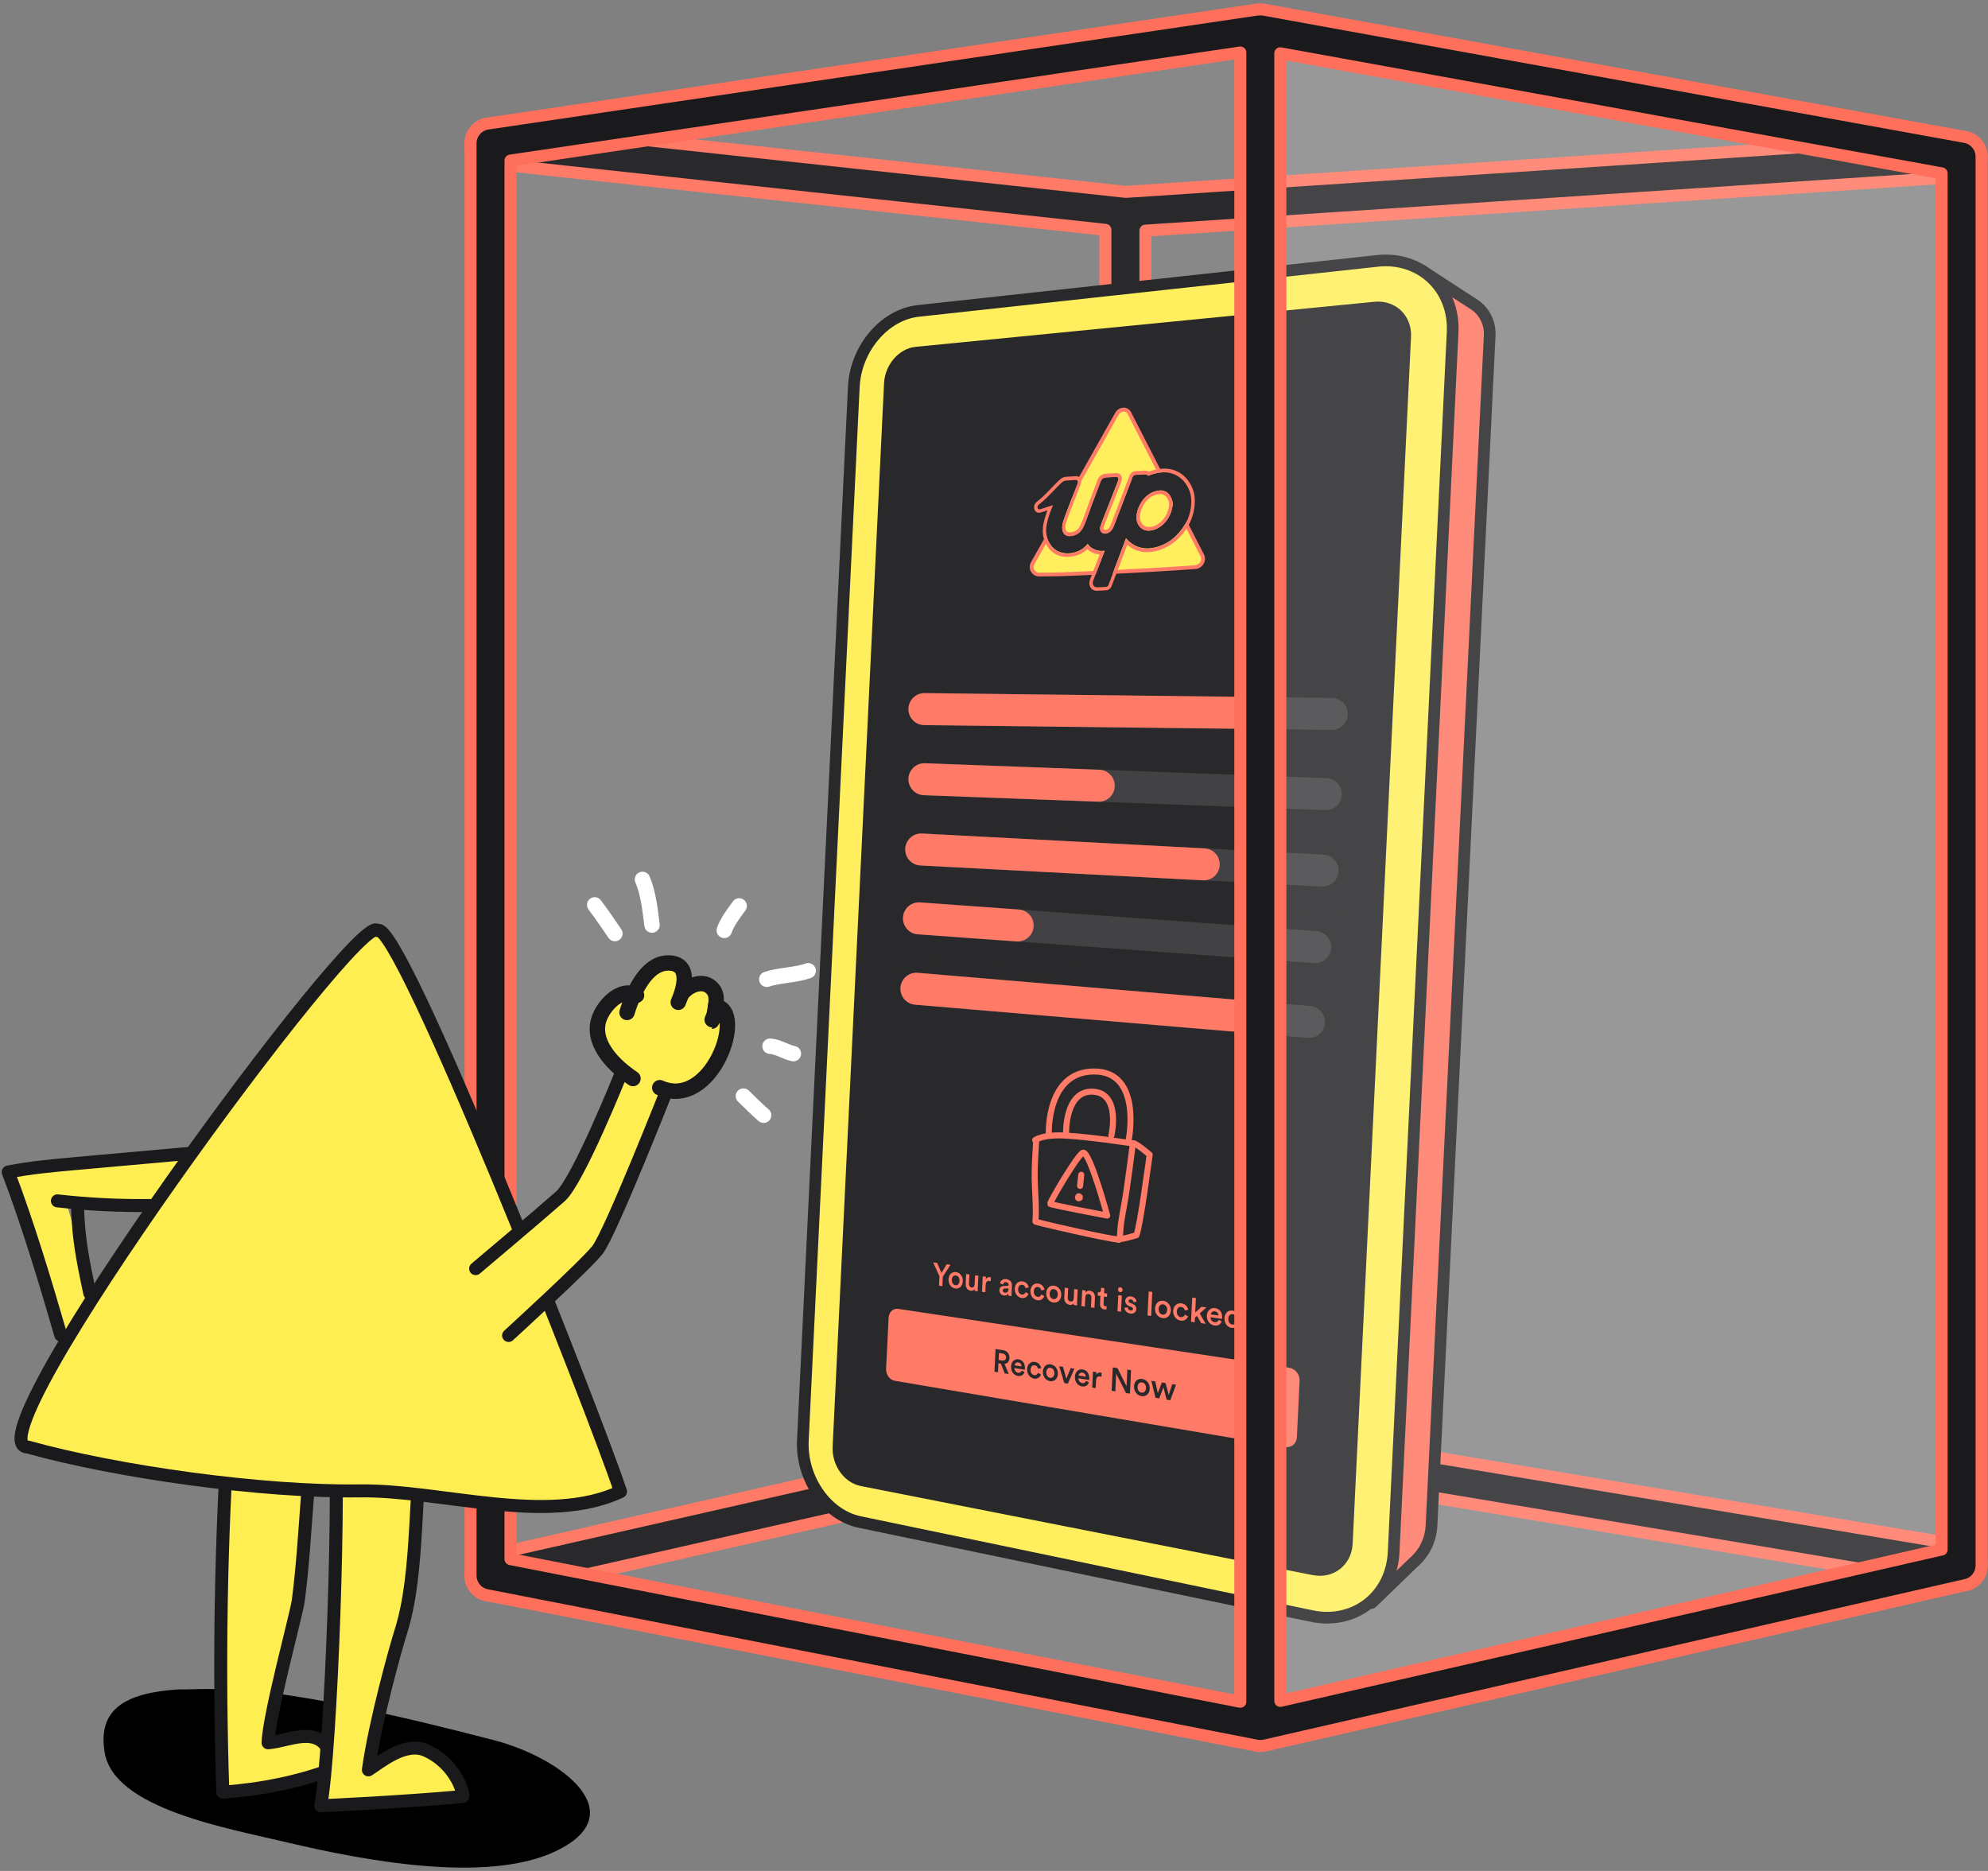 <svg width="391" height="368" viewBox="0 0 391 368" fill="none" xmlns="http://www.w3.org/2000/svg">
<rect x="0" y="0" width="391" height="368" fill="#808080" stroke="none"/>
<g clip-path="url(#clip0_5508_144163)">
<path d="M95.612 306.064L217.412 278.442V45.211L96.056 32.111C93.891 31.877 92.337 29.934 92.57 27.781C92.803 25.616 94.735 24.073 96.9 24.295L221.431 37.739L385.553 26.893C387.695 26.748 389.594 28.391 389.738 30.556C389.882 32.721 388.239 34.597 386.074 34.742L225.284 45.366V277.11L386.463 304.044C388.606 304.399 390.049 306.431 389.694 308.573C389.372 310.494 387.706 311.859 385.819 311.859C385.608 311.859 385.386 311.837 385.164 311.804L223.596 284.815C223.185 285.104 222.73 285.314 222.22 285.437L97.355 313.758C97.066 313.824 96.767 313.858 96.478 313.858C94.679 313.858 93.058 312.614 92.648 310.794C92.17 308.673 93.492 306.564 95.612 306.086V306.064Z" fill="#1A1A1C" stroke="#FF705C" stroke-width="2.365" stroke-linecap="round" stroke-linejoin="round"/>
<path d="M279.725 53.246L289.473 59.596C291.76 60.873 293.114 63.338 292.992 65.947L281.546 300.089C281.413 302.875 280.136 305.495 278.015 307.316L269.778 315.287L257.266 129.65L279.736 53.246H279.725Z" fill="#FF705C" stroke="#1A1A1C" stroke-width="2.298" stroke-linecap="round" stroke-linejoin="round"/>
<path d="M169.097 299.369C162.513 298.003 157.539 290.798 157.906 283.293L167.931 76.062C168.297 68.558 173.937 61.874 180.62 61.153L270.88 51.316C279.406 50.383 286.123 56.689 285.701 65.371L274.1 305.308C273.678 313.99 266.384 319.608 257.991 317.865L169.097 299.369Z" fill="#FFEE52" stroke="#1A1A1C" stroke-width="2.298" stroke-linecap="round" stroke-linejoin="round"/>
<path d="M258.421 308.775L169.482 291.245C166.751 290.701 164.675 287.737 164.82 284.606L174.934 75.421C175.089 72.291 177.443 69.537 180.207 69.271L270.422 60.411C273.919 60.067 276.639 62.665 276.462 66.207L264.982 303.579C264.816 307.132 261.851 309.452 258.41 308.764L258.421 308.775Z" fill="#1A1A1C" stroke="#1A1A1C" stroke-width="2.12" stroke-linecap="round" stroke-linejoin="round"/>
<path d="M204.297 112.999C203.898 112.999 203.542 112.821 203.298 112.51C203.209 112.433 203.121 112.31 203.054 112.177C202.832 111.733 202.865 111.189 203.121 110.734L219.685 81.369C219.951 80.903 220.406 80.603 220.895 80.559H220.906C221.483 80.559 221.905 80.814 222.116 81.247L236.449 109.224C236.682 109.679 236.66 110.234 236.382 110.712C236.238 110.956 236.038 111.156 235.805 111.3C235.605 111.444 235.35 111.533 235.105 111.544C229.066 111.966 222.438 112.344 215.399 112.666L211.991 112.821C209.948 112.91 207.739 112.999 205.452 112.999C205.063 112.999 204.686 112.999 204.297 112.999Z" fill="#FFEE52"/>
<path d="M220.996 80.948C221.329 80.948 221.617 81.125 221.784 81.436L236.117 109.413C236.294 109.757 236.272 110.168 236.061 110.535C235.95 110.723 235.795 110.879 235.617 110.979C235.451 111.09 235.273 111.167 235.084 111.179C229.034 111.6 222.406 111.978 215.389 112.3L213.89 112.366C213.247 112.4 212.614 112.422 211.981 112.455C209.783 112.555 207.64 112.633 205.453 112.633C205.075 112.633 204.687 112.633 204.309 112.633C204.032 112.633 203.777 112.5 203.599 112.289C203.521 112.211 203.455 112.133 203.399 112.033C203.233 111.7 203.255 111.301 203.455 110.956L220.008 81.592C220.208 81.236 220.552 81.003 220.918 80.981C220.94 80.981 220.974 80.981 220.996 80.981M220.996 80.193C220.996 80.193 220.907 80.193 220.863 80.193C220.241 80.237 219.675 80.615 219.342 81.192L202.788 110.557C202.466 111.123 202.444 111.789 202.711 112.344C202.788 112.5 202.888 112.644 203.033 112.788C203.355 113.155 203.81 113.377 204.298 113.377C204.687 113.377 205.075 113.377 205.453 113.377C207.751 113.377 209.96 113.288 212.014 113.199L213.924 113.11L215.423 113.044C222.461 112.722 229.1 112.344 235.14 111.922C235.44 111.9 235.75 111.789 236.028 111.611C236.317 111.434 236.55 111.19 236.727 110.901C237.06 110.313 237.094 109.624 236.794 109.058L222.461 81.081C222.173 80.515 221.629 80.182 220.996 80.182V80.193Z" fill="#FF705C"/>
<path d="M234.308 98.743C234.33 97.944 234.219 97.244 233.964 96.589C232.876 93.703 230.389 92.392 227.325 93.07C226.814 93.181 226.304 93.347 225.804 93.558C225.649 93.336 225.416 93.247 225.049 93.269L223.251 93.381C223.051 93.392 222.862 93.547 222.773 93.769C222.485 94.546 219.887 101.374 219.054 103.495C218.91 103.861 218.344 105.06 217.122 104.904C216.856 104.871 216.623 104.705 216.478 104.449C216.345 104.216 216.323 103.927 216.401 103.661L216.434 103.539C216.523 103.261 216.612 102.951 216.723 102.673L219.953 94.435C220.02 94.269 220.009 94.091 219.92 93.958C219.831 93.825 219.698 93.758 219.531 93.758C218.632 93.802 217.689 93.869 217.433 93.891C216.978 93.925 216.634 94.191 216.467 94.657C215.979 95.99 215.49 97.288 215.002 98.521C214.735 99.209 214.48 99.92 214.258 100.552C213.958 101.385 213.659 102.251 213.314 103.084C213.092 103.617 212.804 104.216 212.326 104.66C211.727 105.204 210.828 105.526 210.006 105.382C208.962 105.204 208.874 104.072 208.929 103.439C208.996 102.784 209.229 102.151 209.473 101.496C210.017 100.042 211.127 97.155 211.971 95.013C212.038 94.846 212.027 94.68 211.938 94.546C211.86 94.413 211.771 94.335 211.56 94.346C211.327 94.358 209.862 94.446 209.662 94.469C209.406 94.491 209.207 94.557 209.018 94.702C208.596 95.024 208.03 95.623 207.364 96.311C206.464 97.255 205.343 98.432 204.277 99.22C204.144 99.32 204.055 99.487 204.044 99.653C204.033 99.82 204.1 99.975 204.222 100.075C204.333 100.153 204.444 100.153 204.633 100.097C204.644 100.097 204.666 100.097 204.677 100.086C204.977 100.008 205.632 99.786 207.097 99.298C206.631 100.464 206.154 101.696 205.876 103.017C205.543 104.627 205.832 106.092 206.709 107.269C208.119 109.168 210.617 109.123 212.337 108.279C212.992 107.958 213.503 107.469 213.925 106.981C214.669 108.091 216.068 108.502 217.267 108.324C217.156 108.613 217.034 108.935 216.9 109.268L216.756 109.634C216.156 111.199 215.413 113.142 215.002 114.141C214.869 114.486 214.88 114.83 215.035 115.085C215.191 115.34 215.468 115.485 215.812 115.474L217.544 115.385C217.744 115.385 217.933 115.229 218.011 115.018C218.332 114.164 218.81 112.887 219.298 111.599L219.787 110.311C220.32 108.912 220.786 107.669 220.986 107.136L221.463 105.859C221.641 106.081 221.83 106.292 222.041 106.47C223.439 107.713 225.116 108.135 227.048 107.702C228.691 107.336 230.134 106.548 231.333 105.36C233.243 103.461 234.242 101.219 234.297 98.71L234.308 98.743ZM230.6 99.609C230.3 101.33 229.49 102.673 228.18 103.594C227.492 104.072 226.781 104.338 226.037 104.372H226.026C224.872 104.427 223.928 103.705 223.628 102.54C223.584 102.34 223.539 102.129 223.528 101.896C223.528 101.818 223.528 101.74 223.528 101.629V101.552C223.65 100.342 224.094 99.231 224.849 98.277C225.66 97.255 226.692 96.645 227.914 96.489C227.98 96.489 228.036 96.478 228.102 96.467C229.124 96.4 229.967 96.944 230.389 97.955C230.634 98.521 230.711 99.076 230.611 99.609H230.6Z" fill="#1A1A1C"/>
<path d="M228.446 92.915C230.988 92.749 233.009 94.07 233.964 96.601C234.208 97.256 234.319 97.955 234.308 98.755C234.252 101.275 233.253 103.506 231.344 105.405C230.145 106.593 228.701 107.381 227.058 107.747C226.67 107.836 226.292 107.881 225.926 107.903C224.472 107.969 223.173 107.503 222.051 106.515C221.851 106.337 221.652 106.126 221.474 105.904L220.997 107.181C220.797 107.714 220.331 108.957 219.798 110.356L219.309 111.644C218.821 112.932 218.343 114.198 218.021 115.064C217.944 115.275 217.755 115.419 217.555 115.43L215.823 115.519C215.479 115.53 215.201 115.397 215.046 115.13C214.891 114.864 214.879 114.52 215.013 114.187C215.423 113.187 216.167 111.245 216.767 109.679L216.911 109.313C217.044 108.969 217.166 108.647 217.277 108.369C217.155 108.391 217.033 108.402 216.9 108.402C215.801 108.458 214.602 108.014 213.936 107.026C213.514 107.514 213.003 108.003 212.348 108.325C211.715 108.636 210.972 108.835 210.217 108.88C208.929 108.946 207.608 108.513 206.719 107.325C205.842 106.149 205.554 104.683 205.887 103.073C206.153 101.752 206.631 100.509 207.108 99.354C205.643 99.843 204.988 100.054 204.688 100.142C204.677 100.142 204.654 100.142 204.643 100.154C204.566 100.176 204.499 100.187 204.444 100.187C204.366 100.187 204.299 100.176 204.233 100.131C204.11 100.043 204.044 99.887 204.055 99.71C204.066 99.543 204.155 99.376 204.288 99.276C205.354 98.477 206.475 97.311 207.374 96.368C208.029 95.68 208.596 95.08 209.029 94.758C209.217 94.614 209.417 94.547 209.673 94.525C209.739 94.525 209.906 94.503 210.128 94.492C210.605 94.458 211.305 94.425 211.527 94.403H211.571C211.782 94.392 211.871 94.469 211.948 94.603C212.026 94.736 212.037 94.913 211.982 95.069C211.138 97.2 210.028 100.098 209.484 101.552C209.24 102.207 209.006 102.84 208.94 103.495C208.873 104.128 208.962 105.249 210.017 105.438C210.194 105.471 210.372 105.483 210.55 105.471C211.205 105.438 211.871 105.15 212.337 104.717C212.814 104.272 213.103 103.673 213.325 103.14C213.669 102.318 213.969 101.453 214.269 100.609C214.491 99.976 214.746 99.254 215.013 98.577C215.501 97.345 215.99 96.046 216.478 94.714C216.656 94.247 216.989 93.981 217.444 93.948C217.588 93.948 217.955 93.914 218.399 93.881C218.743 93.859 219.143 93.837 219.542 93.814C219.698 93.814 219.842 93.881 219.931 94.014C220.02 94.147 220.031 94.325 219.964 94.492L216.733 102.729C216.622 103.007 216.523 103.329 216.445 103.595L216.412 103.706C216.334 103.973 216.356 104.261 216.489 104.494C216.634 104.75 216.867 104.916 217.133 104.95C217.244 104.961 217.344 104.972 217.433 104.961C218.443 104.905 218.932 103.884 219.054 103.54C219.886 101.419 222.473 94.591 222.773 93.814C222.862 93.592 223.051 93.448 223.25 93.426L225.049 93.315C225.415 93.293 225.648 93.381 225.804 93.603C226.303 93.392 226.814 93.226 227.325 93.115C227.713 93.026 228.08 92.982 228.446 92.948M226.026 104.383H226.037C226.77 104.339 227.491 104.084 228.18 103.595C229.49 102.674 230.3 101.33 230.6 99.61C230.689 99.077 230.611 98.522 230.378 97.955C229.956 96.945 229.112 96.401 228.091 96.468C228.024 96.468 227.969 96.468 227.902 96.49C226.692 96.645 225.659 97.245 224.838 98.277C224.072 99.232 223.628 100.342 223.506 101.552V101.63C223.506 101.741 223.506 101.819 223.517 101.897C223.539 102.141 223.572 102.352 223.617 102.541C223.916 103.717 224.86 104.439 226.015 104.383M228.479 92.193C228.08 92.216 227.669 92.282 227.258 92.371C226.836 92.46 226.414 92.593 225.993 92.749C225.748 92.604 225.449 92.538 225.082 92.56L223.273 92.671C222.784 92.704 222.34 93.059 222.151 93.57C222.118 93.648 219.32 101.042 218.443 103.284C218.343 103.551 218.032 104.184 217.455 104.206C217.4 104.206 217.333 104.206 217.266 104.206C217.178 104.206 217.1 104.139 217.055 104.05C217.011 103.984 217 103.895 217.022 103.828L217.055 103.706C217.133 103.44 217.233 103.151 217.333 102.896L220.564 94.658C220.719 94.269 220.686 93.848 220.486 93.526C220.286 93.215 219.953 93.037 219.576 93.048C219.176 93.07 218.776 93.093 218.421 93.115C217.966 93.148 217.599 93.17 217.455 93.181C216.711 93.237 216.123 93.703 215.845 94.458C215.357 95.779 214.868 97.078 214.391 98.311C214.124 98.999 213.869 99.71 213.647 100.331V100.365C213.347 101.186 213.036 102.041 212.703 102.851C212.515 103.295 212.282 103.806 211.915 104.139C211.56 104.472 211.049 104.683 210.55 104.705C210.405 104.705 210.272 104.705 210.139 104.683C209.528 104.572 209.506 103.862 209.55 103.451C209.606 102.907 209.806 102.341 210.039 101.719C210.583 100.287 211.693 97.4 212.537 95.246C212.692 94.858 212.659 94.447 212.47 94.125C212.259 93.781 211.971 93.637 211.571 93.659H211.527L211.071 93.692C210.772 93.714 210.416 93.737 210.128 93.748C209.895 93.759 209.706 93.77 209.65 93.781C209.262 93.825 208.951 93.936 208.673 94.159C208.196 94.525 207.608 95.135 206.93 95.846C206.053 96.767 204.954 97.922 203.944 98.677C203.622 98.91 203.422 99.299 203.389 99.698C203.367 100.109 203.522 100.476 203.811 100.686C203.977 100.809 204.166 100.864 204.388 100.853C204.499 100.853 204.599 100.82 204.688 100.798C204.721 100.798 204.754 100.786 204.777 100.775C204.988 100.72 205.354 100.598 205.998 100.387C205.698 101.197 205.432 102.052 205.243 102.951C204.865 104.761 205.198 106.426 206.187 107.758C207.108 108.991 208.518 109.624 210.172 109.546C210.983 109.513 211.815 109.291 212.559 108.924C213.081 108.669 213.514 108.325 213.858 108.003C214.491 108.613 215.357 108.991 216.289 109.069L216.145 109.435C215.579 110.9 214.813 112.91 214.402 113.931C214.18 114.497 214.202 115.075 214.48 115.53C214.746 115.974 215.224 116.218 215.79 116.196L217.533 116.107C218.021 116.085 218.454 115.752 218.643 115.252C218.887 114.608 219.22 113.731 219.576 112.788L219.942 111.833L220.43 110.545C220.963 109.146 221.43 107.903 221.629 107.37L221.707 107.148C222.917 108.191 224.327 108.68 225.893 108.602C226.292 108.58 226.714 108.525 227.136 108.436C228.923 108.036 230.489 107.181 231.788 105.893C233.853 103.839 234.93 101.408 234.996 98.677C235.018 97.789 234.896 97.001 234.608 96.257C233.564 93.481 231.322 92.005 228.49 92.182L228.479 92.193ZM224.183 101.497C224.294 100.464 224.683 99.521 225.338 98.699C226.026 97.833 226.892 97.334 227.913 97.2C227.958 97.2 228.013 97.2 228.058 97.189C228.824 97.145 229.434 97.545 229.756 98.311C229.945 98.755 230 99.177 229.934 99.554C229.678 101.053 228.968 102.219 227.847 103.007C227.28 103.406 226.681 103.629 226.07 103.662H226.059C225.193 103.706 224.494 103.162 224.272 102.285C224.227 102.13 224.205 101.952 224.183 101.752C224.183 101.697 224.183 101.641 224.183 101.564V101.541V101.53V101.497Z" fill="#FF705C"/>
<path d="M203.59 224.229C205.311 223.263 207.809 223.252 209.785 223.374C212.56 223.541 215.38 223.896 218.178 224.251C219.743 224.451 221.264 224.717 222.819 224.873" stroke="#FF705C" stroke-width="1.188" stroke-linecap="round" stroke-linejoin="round"/>
<path d="M222.817 224.887C222.384 228.262 221.973 231.404 221.473 234.779C221.14 237.055 220.596 239.342 220.374 241.629C220.308 242.317 220.374 243.272 220.008 243.849" stroke="#FF705C" stroke-width="1.188" stroke-linecap="round" stroke-linejoin="round"/>
<path d="M220.009 243.838C217.488 243.538 206.631 241.118 203.777 240.318" stroke="#FF705C" stroke-width="1.188" stroke-linecap="round" stroke-linejoin="round"/>
<path d="M203.655 240.241C203.899 237.11 203.455 233.812 203.499 230.648C203.521 228.539 203.688 226.441 203.799 224.354" stroke="#FF705C" stroke-width="1.188" stroke-linecap="round" stroke-linejoin="round"/>
<path d="M223.138 224.93C224.237 225.496 225.136 226.34 226.113 227.106C226.113 227.106 224.237 241.416 223.504 242.959C223.504 242.959 221.65 243.514 220.34 243.748" stroke="#FF705C" stroke-width="1.188" stroke-linecap="round" stroke-linejoin="round"/>
<path d="M206.277 222.998C206.277 222.998 205.811 210.785 215.148 210.752C224.718 210.719 221.987 224.23 221.987 224.23" stroke="#FF705C" stroke-width="1.188" stroke-linecap="round" stroke-linejoin="round"/>
<path d="M218.587 223.351C218.587 223.351 220.508 215.058 215.002 214.724C209.495 214.391 209.673 222.807 209.673 222.807" stroke="#FF705C" stroke-width="1.188" stroke-linecap="round" stroke-linejoin="round"/>
<path d="M212.659 231.068C212.659 231.068 212.503 232.467 212.426 233.255" stroke="#FF705C" stroke-width="1.188" stroke-linecap="round" stroke-linejoin="round"/>
<path d="M212.116 235.345C212.204 235.367 212.293 235.4 212.382 235.423C212.382 235.478 212.382 235.578 212.371 235.622C211.86 235.733 212.027 235.123 212.271 235.334C212.56 235.578 212.016 235.911 212.016 235.511" stroke="#FF705C" stroke-width="1.188" stroke-linecap="round" stroke-linejoin="round"/>
<path d="M217.765 239.084C217.765 239.084 214.468 226.927 213.08 226.716C212.214 226.583 206.419 236.564 206.541 236.786C206.663 237.008 217.765 239.095 217.765 239.095V239.084Z" stroke="#FF705C" stroke-width="1.188" stroke-linecap="round" stroke-linejoin="round"/>
<path d="M183.55 248.301L184.327 248.412L185.17 250.377L186.203 248.667L186.947 248.767L185.437 251.11L185.348 252.975L184.682 252.875L184.771 251.021L183.527 248.301H183.55Z" fill="#FF705C"/>
<path d="M189.366 252.018C189.322 252.951 188.689 253.55 187.878 253.428C187.068 253.306 186.513 252.551 186.557 251.619C186.602 250.686 187.223 250.098 188.034 250.209C188.844 250.32 189.41 251.086 189.366 252.007V252.018ZM188.711 251.93C188.744 251.297 188.4 250.93 188 250.875C187.601 250.819 187.234 251.097 187.201 251.719C187.168 252.34 187.512 252.729 187.912 252.795C188.311 252.862 188.689 252.573 188.711 251.941V251.93Z" fill="#FF705C"/>
<path d="M190.898 253.861C190.243 253.772 189.899 253.173 189.932 252.507L190.021 250.586L190.665 250.675L190.576 252.462C190.554 252.84 190.698 253.173 191.087 253.239C191.475 253.306 191.675 253.039 191.686 252.64L191.775 250.841L192.43 250.93L192.308 253.417C192.297 253.672 192.308 253.861 192.308 253.983L191.686 253.894C191.686 253.828 191.675 253.683 191.686 253.55C191.542 253.806 191.209 253.905 190.887 253.861H190.898Z" fill="#FF705C"/>
<path d="M194.861 251.985C194.784 251.962 194.717 251.94 194.651 251.94C194.14 251.874 193.896 252.162 193.862 252.729L193.796 254.183L193.141 254.094L193.285 251.041L193.918 251.13L193.896 251.618C194.04 251.307 194.351 251.152 194.717 251.196C194.795 251.196 194.861 251.23 194.895 251.241L194.861 251.985Z" fill="#FF705C"/>
<path d="M197.451 252.941L198.173 252.919C198.339 252.919 198.384 252.83 198.384 252.73C198.395 252.475 198.25 252.241 197.884 252.186C197.518 252.13 197.329 252.352 197.285 252.663L196.685 252.43C196.763 251.908 197.218 251.498 197.906 251.586C198.761 251.708 199.061 252.286 199.028 252.896L198.95 254.428C198.939 254.706 198.95 254.895 198.95 254.928L198.328 254.839C198.328 254.839 198.306 254.695 198.328 254.44C198.184 254.651 197.895 254.873 197.451 254.806C196.874 254.728 196.53 254.229 196.552 253.751C196.574 253.207 196.951 252.952 197.429 252.941H197.451ZM198.339 253.551V253.418L197.618 253.44C197.407 253.44 197.24 253.551 197.229 253.807C197.229 254.018 197.351 254.229 197.618 254.262C197.984 254.317 198.317 254.162 198.35 253.563L198.339 253.551Z" fill="#FF705C"/>
<path d="M200.247 253.552C200.213 254.173 200.557 254.573 200.979 254.628C201.401 254.684 201.634 254.384 201.712 254.162L202.289 254.484C202.134 254.95 201.69 255.417 200.946 255.306C200.124 255.184 199.536 254.395 199.58 253.463C199.625 252.53 200.28 251.92 201.09 252.031C201.845 252.13 202.234 252.708 202.323 253.218L201.712 253.374C201.657 253.096 201.49 252.763 201.057 252.708C200.624 252.652 200.269 252.941 200.247 253.552Z" fill="#FF705C"/>
<path d="M203.333 253.984C203.299 254.605 203.655 255.005 204.076 255.072C204.498 255.138 204.731 254.827 204.809 254.605L205.386 254.927C205.231 255.394 204.776 255.86 204.043 255.749C203.21 255.627 202.622 254.839 202.666 253.895C202.711 252.951 203.377 252.341 204.187 252.463C204.942 252.574 205.342 253.151 205.431 253.662L204.809 253.817C204.754 253.54 204.587 253.207 204.154 253.14C203.721 253.073 203.366 253.373 203.333 253.995V253.984Z" fill="#FF705C"/>
<path d="M208.729 254.75C208.685 255.704 208.018 256.315 207.164 256.193C206.309 256.071 205.731 255.294 205.776 254.328C205.82 253.362 206.475 252.773 207.33 252.884C208.185 252.995 208.773 253.784 208.729 254.739V254.75ZM208.041 254.65C208.074 254.006 207.719 253.617 207.297 253.562C206.875 253.506 206.486 253.784 206.453 254.428C206.42 255.072 206.786 255.471 207.197 255.527C207.608 255.582 208.007 255.305 208.041 254.65Z" fill="#FF705C"/>
<path d="M210.34 256.637C209.652 256.537 209.285 255.938 209.318 255.239L209.418 253.273L210.096 253.373L210.007 255.205C209.985 255.594 210.14 255.938 210.551 255.993C210.962 256.049 211.161 255.794 211.184 255.383L211.272 253.54L211.961 253.64L211.839 256.193C211.828 256.449 211.839 256.648 211.839 256.771L211.184 256.682C211.184 256.604 211.173 256.46 211.184 256.338C211.028 256.604 210.684 256.704 210.351 256.66L210.34 256.637Z" fill="#FF705C"/>
<path d="M213.384 256.983L212.695 256.883L212.851 253.752L213.517 253.841L213.495 254.263C213.706 253.93 214.05 253.83 214.372 253.874C215.082 253.974 215.393 254.574 215.36 255.262L215.26 257.249L214.572 257.149L214.66 255.295C214.683 254.907 214.538 254.573 214.094 254.518C213.706 254.462 213.484 254.762 213.461 255.173L213.373 256.983H213.384Z" fill="#FF705C"/>
<path d="M217.146 254.349L217.756 254.438L217.723 255.104L217.124 255.015L217.057 256.481C217.046 256.758 217.157 256.891 217.412 256.925C217.512 256.936 217.623 256.925 217.656 256.925L217.623 257.546C217.623 257.546 217.446 257.591 217.19 257.546C216.646 257.469 216.335 257.069 216.358 256.481L216.435 254.904L215.902 254.826L215.936 254.16L216.08 254.182C216.391 254.227 216.535 254.027 216.546 253.75L216.568 253.283L217.201 253.372L217.157 254.338L217.146 254.349Z" fill="#FF705C"/>
<path d="M220.366 253.185C220.622 253.219 220.81 253.474 220.799 253.74C220.788 254.007 220.566 254.196 220.322 254.162C220.078 254.129 219.878 253.885 219.889 253.618C219.9 253.352 220.122 253.152 220.366 253.185ZM219.789 257.904L219.944 254.751L220.644 254.851L220.488 258.015L219.8 257.915L219.789 257.904Z" fill="#FF705C"/>
<path d="M221.796 257.136C221.796 257.424 221.996 257.702 222.374 257.757C222.662 257.802 222.829 257.646 222.829 257.457C222.829 257.291 222.729 257.147 222.496 257.058L222.063 256.891C221.552 256.691 221.297 256.292 221.308 255.859C221.33 255.304 221.83 254.904 222.44 254.993C223.262 255.104 223.506 255.714 223.539 256.036L222.94 256.136C222.929 255.948 222.807 255.637 222.418 255.581C222.174 255.548 221.985 255.692 221.974 255.881C221.974 256.048 222.074 256.192 222.251 256.258L222.696 256.425C223.251 256.636 223.528 257.036 223.495 257.513C223.462 257.99 223.084 258.479 222.329 258.368C221.474 258.246 221.175 257.602 221.152 257.235L221.774 257.136H221.796Z" fill="#FF705C"/>
<path d="M225.695 258.745L225.928 254.016L226.639 254.116L226.406 258.845L225.695 258.745Z" fill="#FF705C"/>
<path d="M230.28 257.778C230.236 258.766 229.536 259.388 228.637 259.254C227.738 259.121 227.116 258.322 227.171 257.334C227.227 256.346 227.915 255.735 228.803 255.857C229.692 255.979 230.335 256.79 230.28 257.767V257.778ZM229.558 257.678C229.592 257.012 229.214 256.623 228.77 256.557C228.326 256.49 227.915 256.779 227.882 257.445C227.849 258.111 228.237 258.522 228.67 258.577C229.103 258.633 229.525 258.344 229.558 257.678Z" fill="#FF705C"/>
<path d="M231.454 257.948C231.421 258.592 231.798 259.014 232.254 259.07C232.709 259.125 232.964 258.814 233.042 258.581L233.664 258.914C233.497 259.392 233.02 259.88 232.22 259.758C231.332 259.636 230.688 258.803 230.733 257.837C230.777 256.871 231.488 256.239 232.365 256.361C233.186 256.472 233.608 257.082 233.708 257.604L233.042 257.76C232.986 257.471 232.798 257.127 232.331 257.06C231.865 256.994 231.488 257.293 231.454 257.937V257.948Z" fill="#FF705C"/>
<path d="M235.953 258.336L237.14 260.379L236.252 260.257L235.42 258.813L235.02 259.18L234.976 260.079L234.254 259.979L234.487 255.205L235.209 255.305L235.075 258.169L236.308 257.026L237.274 257.159L235.953 258.347V258.336Z" fill="#FF705C"/>
<path d="M240.301 259.901C240.112 260.445 239.602 260.834 238.858 260.723C238.025 260.601 237.315 259.857 237.37 258.769C237.415 257.747 238.17 257.17 238.947 257.281C239.89 257.414 240.423 258.147 240.368 259.168C240.368 259.291 240.346 259.402 240.334 259.413L238.081 259.091C238.081 259.579 238.425 259.99 238.88 260.057C239.335 260.123 239.557 259.901 239.679 259.601L240.29 259.901H240.301ZM239.646 258.747C239.646 258.369 239.424 257.992 238.925 257.925C238.458 257.858 238.181 258.192 238.136 258.536L239.646 258.747Z" fill="#FF705C"/>
<path d="M243.903 260.744C243.891 261.032 243.903 261.288 243.903 261.343L243.192 261.243C243.192 261.166 243.17 260.955 243.181 260.822C243.025 261.077 242.681 261.255 242.248 261.188C241.36 261.066 240.794 260.244 240.838 259.267C240.883 258.29 241.527 257.657 242.393 257.78C242.937 257.857 243.192 258.157 243.281 258.379L243.381 256.414L244.102 256.514L243.903 260.755V260.744ZM242.359 260.522C242.848 260.588 243.203 260.222 243.236 259.6C243.27 258.979 242.959 258.546 242.47 258.479C241.982 258.412 241.616 258.757 241.582 259.378C241.549 260 241.86 260.455 242.37 260.533L242.359 260.522Z" fill="#FF705C"/>
<path d="M245.345 260.5C245.633 260.544 245.855 260.822 245.844 261.121C245.833 261.421 245.578 261.632 245.289 261.588C245 261.543 244.778 261.277 244.789 260.977C244.801 260.677 245.045 260.466 245.333 260.5H245.345Z" fill="#FF705C"/>
<path d="M181.708 161.058H182.386L181.098 165.399L180.421 165.377L179.644 162.069L178.556 165.321L177.889 165.299L177.023 160.947H177.701L178.311 164.145L179.355 161.003H180.032L180.798 164.245L181.708 161.058Z" fill="#1A1A1C"/>
<path d="M185.072 164.001C185.027 164.923 184.406 165.578 183.606 165.556C182.807 165.533 182.263 164.845 182.307 163.924C182.352 163.002 182.962 162.358 183.762 162.369C184.561 162.38 185.116 163.08 185.072 163.99V164.001ZM184.439 163.99C184.472 163.368 184.139 163.035 183.739 163.024C183.34 163.013 182.984 163.324 182.951 163.946C182.918 164.567 183.262 164.912 183.651 164.923C184.039 164.934 184.406 164.612 184.439 163.99Z" fill="#1A1A1C"/>
<path d="M188.266 164.093C188.221 165.026 187.6 165.681 186.789 165.659C185.979 165.637 185.435 164.948 185.479 164.016C185.524 163.083 186.145 162.439 186.945 162.461C187.744 162.484 188.31 163.172 188.266 164.093ZM187.622 164.071C187.655 163.45 187.311 163.117 186.922 163.105C186.534 163.094 186.156 163.405 186.123 164.027C186.09 164.649 186.434 164.993 186.822 165.004C187.211 165.015 187.588 164.693 187.622 164.06V164.071Z" fill="#1A1A1C"/>
<path d="M188.812 165.622L189.035 161.137H189.678L189.456 165.644L188.812 165.622Z" fill="#1A1A1C"/>
<path d="M192.655 162.694L193.199 164.814L193.843 162.727H194.509L193.488 165.758L192.833 165.736L192.266 163.537L191.5 165.702L190.834 165.68L190.102 162.627L190.79 162.649L191.245 164.759L191.989 162.682H192.655V162.694Z" fill="#1A1A1C"/>
<path d="M197.492 164.337C197.448 165.281 196.804 165.947 195.982 165.925C195.161 165.902 194.595 165.203 194.639 164.27C194.684 163.338 195.316 162.672 196.138 162.694C196.959 162.716 197.537 163.416 197.492 164.348V164.337ZM196.826 164.315C196.86 163.682 196.515 163.349 196.105 163.338C195.694 163.327 195.327 163.649 195.294 164.27C195.261 164.892 195.616 165.247 196.016 165.258C196.415 165.27 196.804 164.948 196.826 164.304V164.315Z" fill="#1A1A1C"/>
<path d="M199.791 163.591C199.713 163.58 199.647 163.569 199.58 163.569C199.069 163.557 198.814 163.879 198.792 164.446L198.725 165.9L198.07 165.878L198.215 162.825H198.859L198.836 163.335C198.981 163.002 199.303 162.814 199.669 162.825C199.747 162.825 199.813 162.836 199.847 162.847L199.813 163.591H199.791Z" fill="#1A1A1C"/>
<path d="M201.336 162.901H201.913L201.88 163.568H201.302L201.236 164.978C201.225 165.244 201.325 165.366 201.569 165.366C201.658 165.366 201.769 165.355 201.802 165.344L201.769 165.943C201.769 165.943 201.602 166.01 201.358 165.999C200.847 165.988 200.536 165.633 200.57 165.066L200.647 163.523H200.137L200.17 162.857H200.314C200.614 162.857 200.747 162.668 200.77 162.391L200.792 161.936H201.391L201.347 162.89L201.336 162.901Z" fill="#1A1A1C"/>
<path d="M203.033 166.021L202.367 165.998L202.589 161.436H203.255L203.167 163.245C203.366 162.979 203.688 162.868 203.988 162.879C204.676 162.901 204.987 163.445 204.954 164.122L204.865 166.076L204.199 166.054L204.288 164.233C204.31 163.856 204.166 163.545 203.744 163.534C203.377 163.534 203.155 163.822 203.133 164.211L203.044 166.021H203.033Z" fill="#1A1A1C"/>
<path d="M206.065 165.09C206.065 165.368 206.254 165.623 206.609 165.634C206.887 165.634 207.042 165.479 207.053 165.29C207.053 165.123 206.964 164.99 206.742 164.935L206.331 164.824C205.843 164.69 205.599 164.324 205.621 163.902C205.643 163.369 206.12 162.914 206.709 162.936C207.497 162.959 207.73 163.525 207.764 163.824L207.186 163.991C207.175 163.813 207.064 163.525 206.687 163.514C206.454 163.514 206.276 163.669 206.265 163.858C206.265 164.024 206.365 164.146 206.531 164.191L206.953 164.302C207.486 164.446 207.741 164.801 207.719 165.268C207.697 165.734 207.319 166.245 206.598 166.223C205.776 166.2 205.499 165.612 205.477 165.257L206.065 165.09Z" fill="#1A1A1C"/>
<path d="M245.976 168.019L246.009 167.319C245.121 167.186 244.733 166.509 244.699 165.943L245.421 165.754C245.432 166.131 245.61 166.509 246.043 166.631L246.098 165.41L245.987 165.377C245.321 165.199 244.921 164.777 244.943 164.122C244.966 163.467 245.51 162.934 246.22 162.845L246.253 162.135H246.842L246.809 162.856C247.564 163.001 247.852 163.556 247.919 164L247.219 164.211C247.197 164.011 247.086 163.7 246.775 163.567L246.72 164.755H246.775C247.53 164.966 247.897 165.476 247.863 166.065C247.83 166.653 247.386 167.231 246.587 167.319L246.553 168.03L245.965 168.008L245.976 168.019ZM246.131 164.622L246.187 163.534C245.876 163.611 245.71 163.844 245.687 164.1C245.676 164.344 245.809 164.555 246.131 164.633V164.622ZM246.675 165.554L246.62 166.642C246.942 166.587 247.097 166.354 247.119 166.098C247.131 165.854 246.997 165.654 246.675 165.554Z" fill="#1A1A1C"/>
<path d="M249.284 164.766L250.494 163.722L248.595 163.678L248.628 162.979L251.537 163.045L251.504 163.711L250.316 164.71C250.938 164.744 251.548 165.221 251.504 166.065C251.471 166.809 250.86 167.464 249.861 167.442C248.862 167.419 248.351 166.753 248.34 166.032L249.106 165.887C249.106 166.387 249.428 166.742 249.894 166.753C250.405 166.764 250.705 166.431 250.727 166.043C250.749 165.543 250.372 165.321 250.016 165.31C249.816 165.31 249.683 165.343 249.617 165.377L249.295 164.777L249.284 164.766Z" fill="#1A1A1C"/>
<path d="M251.963 165.589L253.884 163.113L254.894 163.135L254.761 165.822L255.471 165.844L255.438 166.555L254.727 166.533L254.683 167.487L253.917 167.465L253.961 166.51L251.93 166.455L251.974 165.578L251.963 165.589ZM254.083 163.924L252.662 165.767L253.995 165.8L254.083 163.924Z" fill="#1A1A1C"/>
<path d="M256.512 166.477C256.812 166.477 257.034 166.743 257.023 167.043C257.012 167.343 256.756 167.587 256.456 167.576C256.157 167.565 255.935 167.321 255.946 167.01C255.957 166.699 256.212 166.466 256.501 166.477H256.512Z" fill="#1A1A1C"/>
<path d="M260.643 163.982C260.265 164.281 259.011 165.358 258.711 167.612L257.889 167.59C258.189 165.147 259.743 163.959 259.743 163.959L257.445 163.904L257.479 163.193L260.676 163.271L260.643 163.982Z" fill="#1A1A1C"/>
<path d="M261.232 163.892C261.531 163.47 261.998 163.192 262.642 163.203C263.285 163.215 263.718 163.525 263.985 163.958C264.251 164.414 264.329 164.969 264.296 165.557C264.262 166.145 264.151 166.689 263.829 167.134C263.508 167.578 263.063 167.833 262.42 167.811C261.776 167.789 261.332 167.489 261.076 167.056C260.821 166.623 260.743 166.046 260.765 165.468C260.788 164.891 260.91 164.336 261.232 163.903V163.892ZM261.798 166.745C261.931 166.945 262.131 167.078 262.442 167.089C262.753 167.1 262.964 166.978 263.119 166.778C263.341 166.512 263.452 166.09 263.474 165.524C263.496 164.958 263.43 164.536 263.23 164.258C263.086 164.058 262.897 163.925 262.575 163.914C262.253 163.903 262.053 164.036 261.898 164.225C261.676 164.491 261.554 164.913 261.531 165.468C261.509 166.023 261.587 166.456 261.776 166.734L261.798 166.745Z" fill="#1A1A1C"/>
<path d="M176.313 176.494L176.946 176.372L176.924 176.771C176.901 177.282 177.146 177.515 177.479 177.526C177.812 177.538 178.056 177.293 178.067 176.849L178.211 173.818L178.855 173.841L178.711 176.86C178.678 177.626 178.167 178.248 177.445 178.215C176.724 178.181 176.257 177.604 176.291 176.76V176.483L176.313 176.494Z" fill="#1A1A1C"/>
<path d="M181.063 173.937C181.807 173.97 182.218 174.47 182.185 175.158C182.162 175.624 181.907 175.958 181.563 176.08C181.963 176.224 182.229 176.635 182.207 177.145C182.174 177.845 181.674 178.333 180.952 178.3L179.531 178.233L179.742 173.893L181.063 173.948V173.937ZM180.886 175.769C181.263 175.78 181.507 175.547 181.519 175.192C181.53 174.836 181.319 174.57 180.919 174.559L180.342 174.536L180.286 175.747L180.875 175.769H180.886ZM180.863 177.656C181.252 177.678 181.519 177.445 181.541 177.057C181.563 176.668 181.352 176.413 180.941 176.391L180.253 176.357L180.186 177.623L180.852 177.656H180.863Z" fill="#1A1A1C"/>
<path d="M186.682 178.555L186.771 176.679L184.939 176.601L184.85 178.466L184.195 178.433L184.406 174.059L185.061 174.081L184.972 175.89L186.804 175.968L186.893 174.159L187.559 174.181L187.348 178.566L186.682 178.533V178.555Z" fill="#1A1A1C"/>
<path d="M188.767 174.082C189 174.082 189.178 174.304 189.167 174.571C189.156 174.837 188.956 175.026 188.723 175.015C188.49 175.004 188.312 174.793 188.334 174.538C188.356 174.282 188.545 174.071 188.778 174.082H188.767ZM188.234 178.623L188.379 175.603L189.012 175.626L188.867 178.645L188.234 178.612V178.623Z" fill="#1A1A1C"/>
<path d="M191.145 178.757L191.355 174.35L193.82 174.45L193.787 175.149L191.988 175.071L191.933 176.315L193.543 176.381L193.509 177.07L191.899 177.003L191.811 178.779L191.145 178.746V178.757Z" fill="#1A1A1C"/>
<path d="M194.728 174.329C194.961 174.329 195.149 174.562 195.127 174.817C195.105 175.072 194.916 175.283 194.672 175.272C194.428 175.261 194.261 175.05 194.272 174.784C194.284 174.517 194.483 174.317 194.716 174.329H194.728ZM194.184 178.891L194.328 175.85L194.972 175.872L194.828 178.914L194.184 178.88V178.891Z" fill="#1A1A1C"/>
<path d="M245.3 181.997L245.333 181.298C244.456 181.142 244.057 180.465 244.023 179.888L244.745 179.71C244.756 180.088 244.934 180.476 245.367 180.599L245.422 179.377L245.311 179.344C244.645 179.155 244.245 178.722 244.268 178.078C244.29 177.434 244.834 176.89 245.544 176.824L245.578 176.113L246.166 176.135L246.133 176.846C246.888 177.001 247.176 177.568 247.243 178.012L246.544 178.212C246.521 178.012 246.41 177.701 246.1 177.557L246.044 178.744H246.1C246.854 178.966 247.221 179.488 247.188 180.077C247.154 180.665 246.71 181.231 245.911 181.309L245.877 182.02L245.289 181.997H245.3ZM245.456 178.6L245.511 177.512C245.2 177.579 245.034 177.812 245.023 178.067C245.012 178.311 245.145 178.522 245.467 178.6H245.456ZM246 179.533L245.944 180.621C246.266 180.565 246.421 180.332 246.444 180.077C246.455 179.832 246.322 179.633 246 179.522V179.533Z" fill="#1A1A1C"/>
<path d="M248.029 180.533C248.184 180.644 248.495 180.755 248.762 180.766C249.639 180.81 250.138 180.277 250.216 179.456C250.049 179.733 249.672 179.933 249.172 179.911C248.417 179.878 247.751 179.311 247.796 178.39C247.84 177.469 248.562 176.913 249.439 176.947C250.316 176.98 251.06 177.657 250.993 179.045C250.915 180.622 250.149 181.521 248.728 181.465C248.384 181.454 247.984 181.332 247.773 181.177L248.018 180.533H248.029ZM249.405 177.635C248.984 177.613 248.595 177.913 248.573 178.401C248.551 178.89 248.906 179.223 249.328 179.245C249.75 179.267 250.149 178.967 250.171 178.468C250.194 177.968 249.827 177.646 249.405 177.635Z" fill="#1A1A1C"/>
<path d="M251.795 180.7C251.95 180.811 252.261 180.922 252.539 180.933C253.427 180.978 253.927 180.445 254.004 179.623C253.838 179.901 253.449 180.101 252.95 180.078C252.184 180.045 251.517 179.479 251.562 178.557C251.606 177.636 252.339 177.07 253.227 177.103C254.115 177.136 254.87 177.813 254.804 179.212C254.726 180.8 253.949 181.699 252.517 181.644C252.172 181.633 251.762 181.51 251.551 181.355L251.795 180.711V180.7ZM253.172 177.791C252.739 177.769 252.35 178.069 252.328 178.568C252.306 179.068 252.661 179.401 253.094 179.412C253.527 179.423 253.916 179.135 253.938 178.635C253.96 178.135 253.594 177.813 253.172 177.791Z" fill="#1A1A1C"/>
<path d="M255.736 180.633C256.036 180.644 256.258 180.911 256.247 181.21C256.236 181.51 255.981 181.743 255.681 181.732C255.381 181.721 255.159 181.466 255.181 181.166C255.203 180.866 255.448 180.622 255.736 180.633Z" fill="#1A1A1C"/>
<path d="M257.377 177.99C257.677 177.579 258.132 177.301 258.776 177.324C259.42 177.346 259.842 177.657 260.108 178.101C260.375 178.556 260.441 179.111 260.419 179.699C260.397 180.288 260.275 180.832 259.964 181.265C259.653 181.698 259.209 181.953 258.565 181.92C257.921 181.886 257.488 181.576 257.233 181.143C256.977 180.71 256.9 180.132 256.933 179.555C256.966 178.978 257.077 178.434 257.388 178.001L257.377 177.99ZM257.943 180.843C258.077 181.043 258.276 181.187 258.587 181.198C258.898 181.209 259.098 181.087 259.264 180.898C259.487 180.632 259.598 180.21 259.62 179.655C259.642 179.1 259.575 178.667 259.387 178.389C259.242 178.189 259.054 178.045 258.743 178.034C258.432 178.023 258.221 178.145 258.065 178.334C257.843 178.6 257.732 179.022 257.699 179.566C257.666 180.11 257.755 180.554 257.943 180.832V180.843Z" fill="#1A1A1C"/>
<path d="M261.45 178.156C261.75 177.745 262.216 177.467 262.86 177.49C263.504 177.512 263.937 177.823 264.204 178.267C264.481 178.733 264.548 179.288 264.515 179.865C264.481 180.443 264.37 180.998 264.048 181.431C263.726 181.864 263.282 182.119 262.638 182.086C261.994 182.052 261.55 181.742 261.295 181.309C261.04 180.876 260.962 180.298 260.984 179.71C261.006 179.122 261.128 178.578 261.45 178.145V178.156ZM262.028 181.031C262.161 181.231 262.361 181.375 262.683 181.386C263.005 181.397 263.204 181.275 263.36 181.087C263.582 180.82 263.693 180.398 263.726 179.843C263.76 179.288 263.682 178.855 263.482 178.566C263.338 178.367 263.149 178.222 262.827 178.211C262.505 178.2 262.305 178.322 262.15 178.511C261.928 178.777 261.806 179.199 261.783 179.754C261.761 180.309 261.839 180.742 262.028 181.02V181.031Z" fill="#1A1A1C"/>
<path d="M175.824 188.846C175.891 187.436 176.857 186.637 177.856 186.692C178.855 186.748 179.377 187.425 179.51 188.202L178.888 188.402C178.8 187.869 178.466 187.425 177.823 187.392C177.179 187.358 176.535 187.836 176.49 188.89C176.446 189.945 177.023 190.478 177.678 190.522C178.333 190.567 178.711 190.123 178.866 189.634L179.455 189.89C179.244 190.611 178.633 191.288 177.656 191.222C176.624 191.155 175.769 190.256 175.846 188.846H175.824Z" fill="#1A1A1C"/>
<path d="M180.562 191.313L179.93 191.269L180.141 186.828L180.773 186.861L180.685 188.604C180.873 188.349 181.184 188.26 181.462 188.271C182.117 188.305 182.405 188.86 182.372 189.515L182.283 191.413L181.651 191.369L181.739 189.593C181.762 189.226 181.628 188.915 181.229 188.893C180.884 188.871 180.674 189.16 180.651 189.537L180.562 191.291V191.313Z" fill="#1A1A1C"/>
<path d="M185.47 190.759C185.304 191.281 184.86 191.68 184.216 191.636C183.494 191.591 182.884 190.959 182.928 189.948C182.972 189.005 183.627 188.405 184.305 188.45C185.126 188.494 185.581 189.138 185.537 190.093C185.537 190.215 185.515 190.304 185.515 190.315L183.561 190.193C183.561 190.648 183.861 190.992 184.249 191.025C184.638 191.059 184.838 190.837 184.949 190.537L185.482 190.759H185.47ZM184.904 189.749C184.904 189.393 184.715 189.071 184.283 189.038C183.883 189.016 183.639 189.349 183.594 189.66L184.904 189.737V189.749Z" fill="#1A1A1C"/>
<path d="M186.801 189.97L187.5 189.892C187.655 189.881 187.7 189.792 187.711 189.692C187.722 189.437 187.578 189.226 187.223 189.204C186.867 189.181 186.69 189.414 186.645 189.714L186.068 189.537C186.146 189.015 186.579 188.582 187.245 188.615C188.077 188.659 188.366 189.215 188.333 189.814L188.255 191.313C188.244 191.59 188.255 191.768 188.255 191.801L187.655 191.768C187.655 191.768 187.633 191.624 187.655 191.379C187.511 191.602 187.245 191.835 186.801 191.801C186.234 191.768 185.912 191.313 185.935 190.835C185.957 190.303 186.323 190.025 186.79 189.981L186.801 189.97ZM187.667 190.502V190.369L186.967 190.447C186.767 190.469 186.601 190.591 186.59 190.835C186.59 191.035 186.712 191.235 186.967 191.246C187.322 191.268 187.644 191.091 187.678 190.502H187.667Z" fill="#1A1A1C"/>
<path d="M188.956 193.022L189.156 188.814L189.778 188.848L189.756 189.259C189.9 189.003 190.222 188.803 190.644 188.826C191.443 188.87 191.865 189.58 191.821 190.48C191.776 191.379 191.243 192.045 190.466 191.99C190.078 191.967 189.789 191.756 189.667 191.523L189.589 193.044L188.945 193L188.956 193.022ZM190.5 189.469C190.078 189.447 189.756 189.803 189.722 190.369C189.689 190.935 189.978 191.335 190.411 191.368C190.844 191.401 191.155 191.035 191.188 190.458C191.221 189.88 190.933 189.503 190.5 189.469Z" fill="#1A1A1C"/>
<path d="M194.853 191.336C194.687 191.858 194.232 192.257 193.566 192.224C192.822 192.18 192.2 191.536 192.244 190.514C192.289 189.56 192.955 188.96 193.654 188.994C194.498 189.038 194.964 189.693 194.92 190.659C194.92 190.781 194.898 190.881 194.898 190.892L192.899 190.77C192.899 191.236 193.199 191.58 193.61 191.614C194.021 191.647 194.221 191.425 194.321 191.125L194.865 191.358L194.853 191.336ZM194.276 190.315C194.276 189.959 194.087 189.626 193.632 189.604C193.221 189.582 192.966 189.915 192.933 190.237L194.276 190.315Z" fill="#1A1A1C"/>
<path d="M197.193 190.015C197.116 189.993 197.049 189.993 196.983 189.982C196.472 189.948 196.228 190.259 196.194 190.836L196.128 192.291L195.473 192.246L195.617 189.193L196.25 189.227L196.228 189.715C196.372 189.393 196.694 189.216 197.049 189.238C197.127 189.238 197.193 189.26 197.227 189.271L197.193 190.015Z" fill="#1A1A1C"/>
<path d="M200.704 188.093C201.481 188.138 201.914 188.671 201.88 189.37C201.858 189.847 201.592 190.181 201.236 190.303C201.658 190.458 201.936 190.88 201.914 191.413C201.88 192.134 201.347 192.623 200.593 192.567L199.094 192.479L199.305 188.016L200.692 188.093H200.704ZM200.515 189.981C200.914 190.003 201.17 189.77 201.181 189.392C201.192 189.015 200.97 188.759 200.548 188.726L199.937 188.693L199.882 189.936L200.504 189.97L200.515 189.981ZM200.493 191.924C200.903 191.946 201.181 191.724 201.203 191.324C201.225 190.924 201.003 190.658 200.57 190.625L199.849 190.58L199.782 191.879L200.482 191.924H200.493Z" fill="#1A1A1C"/>
<path d="M203.454 192.834C202.788 192.79 202.422 192.224 202.455 191.546L202.544 189.604L203.21 189.648L203.121 191.458C203.099 191.835 203.243 192.168 203.654 192.19C204.065 192.212 204.254 191.946 204.276 191.535L204.365 189.715L205.031 189.759L204.909 192.279C204.898 192.534 204.909 192.734 204.909 192.845L204.265 192.801C204.265 192.734 204.254 192.579 204.265 192.457C204.109 192.723 203.776 192.856 203.443 192.834H203.454Z" fill="#1A1A1C"/>
<path d="M205.845 194.153L206.6 192.577L205.523 189.779L206.278 189.824L207 191.833L207.855 189.924L208.576 189.968L206.556 194.209L205.834 194.165L205.845 194.153Z" fill="#1A1A1C"/>
<path d="M214.335 193.432L214.501 190.079L213.036 193.343L212.425 193.31L211.293 189.913L211.138 193.232L210.449 193.188L210.671 188.658L211.615 188.714L212.803 192.255L214.313 188.869L215.279 188.925L215.057 193.476L214.346 193.432H214.335Z" fill="#1A1A1C"/>
<path d="M216.566 188.84C216.81 188.851 217.01 189.084 216.999 189.35C216.988 189.617 216.777 189.817 216.522 189.806C216.266 189.794 216.089 189.572 216.1 189.295C216.111 189.017 216.322 188.817 216.566 188.829V188.84ZM216 193.536L216.155 190.405L216.844 190.449L216.688 193.58L216 193.536Z" fill="#1A1A1C"/>
<path d="M217.578 193.634L217.8 188.971L218.488 189.015L218.266 193.678L217.578 193.634Z" fill="#1A1A1C"/>
<path d="M221.805 193.002C221.628 193.546 221.139 193.957 220.429 193.912C219.641 193.868 218.963 193.202 219.019 192.136C219.063 191.148 219.785 190.526 220.518 190.571C221.417 190.626 221.916 191.292 221.872 192.291C221.872 192.414 221.85 192.513 221.839 192.525L219.696 192.391C219.696 192.869 220.018 193.235 220.451 193.257C220.884 193.279 221.106 193.057 221.217 192.758L221.794 192.991L221.805 193.002ZM221.184 191.936C221.184 191.57 220.973 191.226 220.495 191.192C220.051 191.17 219.785 191.514 219.752 191.847L221.195 191.936H221.184Z" fill="#1A1A1C"/>
<path d="M222.872 192.923C222.872 193.212 223.072 193.478 223.449 193.501C223.738 193.523 223.904 193.356 223.904 193.168C223.904 193.001 223.804 192.857 223.571 192.79L223.138 192.657C222.627 192.501 222.372 192.124 222.394 191.691C222.417 191.136 222.916 190.703 223.527 190.736C224.348 190.781 224.593 191.369 224.626 191.691L224.026 191.835C224.015 191.647 223.893 191.347 223.505 191.325C223.26 191.313 223.072 191.469 223.06 191.658C223.06 191.824 223.16 191.957 223.338 192.002L223.782 192.124C224.337 192.29 224.604 192.668 224.581 193.134C224.559 193.601 224.171 194.122 223.416 194.078C222.561 194.022 222.261 193.412 222.25 193.045L222.872 192.901V192.923Z" fill="#1A1A1C"/>
<path d="M248.542 196.351L248.575 195.652C247.687 195.485 247.287 194.797 247.254 194.219L247.987 194.053C247.998 194.441 248.186 194.819 248.608 194.952L248.664 193.72L248.553 193.686C247.876 193.487 247.476 193.043 247.509 192.388C247.543 191.733 248.087 191.211 248.797 191.144L248.83 190.434L249.419 190.467L249.385 191.189C250.14 191.355 250.44 191.932 250.507 192.376L249.796 192.565C249.774 192.365 249.663 192.043 249.352 191.899L249.297 193.098H249.352C250.118 193.331 250.485 193.864 250.451 194.464C250.418 195.063 249.963 195.618 249.163 195.685L249.13 196.395L248.542 196.362V196.351ZM248.708 192.943L248.764 191.844C248.453 191.91 248.275 192.132 248.264 192.388C248.253 192.632 248.386 192.854 248.708 192.932V192.943ZM249.252 193.897L249.197 194.997C249.519 194.952 249.685 194.719 249.696 194.464C249.707 194.219 249.574 194.008 249.252 193.897Z" fill="#1A1A1C"/>
<path d="M250.993 193.887L252.903 191.467L253.902 191.522L253.769 194.22L254.479 194.265L254.446 194.975L253.735 194.931L253.691 195.885L252.925 195.841L252.969 194.886L250.938 194.764L250.982 193.887H250.993ZM253.102 192.299L251.681 194.098L253.014 194.176L253.102 192.299Z" fill="#1A1A1C"/>
<path d="M255.533 194.944C255.833 194.966 256.055 195.221 256.044 195.532C256.033 195.843 255.777 196.065 255.478 196.043C255.178 196.021 254.956 195.765 254.978 195.466C255 195.166 255.245 194.933 255.533 194.944Z" fill="#1A1A1C"/>
<path d="M257.022 195.286C257.177 195.409 257.488 195.52 257.777 195.542C258.676 195.597 259.186 195.075 259.264 194.243C259.098 194.52 258.709 194.72 258.198 194.687C257.421 194.642 256.744 194.054 256.788 193.122C256.833 192.189 257.577 191.634 258.476 191.689C259.375 191.745 260.141 192.433 260.075 193.843C259.997 195.442 259.209 196.341 257.754 196.252C257.399 196.23 256.988 196.108 256.777 195.941L257.022 195.298V195.286ZM258.42 192.378C257.987 192.355 257.588 192.644 257.566 193.144C257.543 193.643 257.899 193.987 258.343 194.01C258.787 194.032 259.175 193.743 259.198 193.244C259.22 192.744 258.842 192.411 258.42 192.378Z" fill="#1A1A1C"/>
<path d="M260.556 195.143C260.578 194.644 260.934 194.244 261.4 194.111C261 193.933 260.734 193.5 260.756 193.067C260.789 192.334 261.444 191.857 262.31 191.913C263.176 191.968 263.798 192.512 263.753 193.245C263.731 193.678 263.42 194.077 263.01 194.211C263.454 194.399 263.787 194.832 263.753 195.343C263.72 196.076 263.076 196.587 262.088 196.52C261.1 196.453 260.523 195.876 260.556 195.143ZM262.965 195.21C262.987 194.844 262.71 194.51 262.188 194.477C261.666 194.444 261.367 194.744 261.355 195.11C261.344 195.476 261.611 195.798 262.133 195.832C262.654 195.865 262.965 195.565 262.976 195.21H262.965ZM262.965 193.245C262.976 192.912 262.721 192.601 262.277 192.579C261.833 192.557 261.555 192.834 261.544 193.167C261.522 193.533 261.788 193.822 262.221 193.855C262.654 193.878 262.943 193.622 262.965 193.256V193.245Z" fill="#1A1A1C"/>
<path d="M252.772 284.601L175.979 271.589C174.991 271.423 174.225 270.368 174.28 269.247L174.769 259.211C174.824 258.078 175.668 257.29 176.667 257.445L253.526 269.014C254.737 269.191 255.669 270.357 255.603 271.6L255.07 282.714C255.014 283.957 253.982 284.812 252.772 284.601Z" fill="#FF705C"/>
<path d="M196.87 268.226L196.371 268.149L196.282 269.914L195.594 269.803L195.805 265.34L197.348 265.584C198.125 265.706 198.591 266.383 198.547 267.138C198.514 267.771 198.147 268.204 197.57 268.271L198.391 270.258L197.614 270.136L196.848 268.237L196.87 268.226ZM197.137 267.594C197.559 267.66 197.847 267.438 197.87 267.027C197.892 266.617 197.625 266.295 197.204 266.228L196.471 266.117L196.404 267.483L197.137 267.605V267.594Z" fill="#1A1A1C"/>
<path d="M201.512 269.873C201.335 270.384 200.868 270.75 200.202 270.639C199.447 270.517 198.803 269.795 198.859 268.763C198.903 267.786 199.592 267.253 200.291 267.364C201.157 267.497 201.634 268.208 201.579 269.185C201.579 269.307 201.557 269.407 201.545 269.418L199.503 269.085C199.503 269.551 199.814 269.94 200.224 270.006C200.635 270.073 200.846 269.873 200.946 269.585L201.501 269.873H201.512ZM200.924 268.774C200.924 268.408 200.724 268.052 200.269 267.975C199.847 267.908 199.592 268.219 199.558 268.552L200.935 268.774H200.924Z" fill="#1A1A1C"/>
<path d="M202.68 269.381C202.647 270.003 202.991 270.414 203.424 270.48C203.857 270.547 204.079 270.247 204.157 270.025L204.734 270.358C204.579 270.824 204.123 271.28 203.391 271.157C202.569 271.024 201.97 270.214 202.014 269.281C202.058 268.349 202.725 267.749 203.535 267.871C204.29 267.993 204.69 268.582 204.778 269.092L204.168 269.237C204.112 268.948 203.946 268.615 203.513 268.548C203.08 268.482 202.725 268.759 202.691 269.381H202.68Z" fill="#1A1A1C"/>
<path d="M208.062 270.248C208.017 271.203 207.351 271.802 206.507 271.658C205.664 271.514 205.075 270.725 205.12 269.77C205.164 268.816 205.819 268.227 206.663 268.361C207.506 268.494 208.106 269.293 208.062 270.248ZM207.373 270.137C207.407 269.493 207.051 269.104 206.629 269.038C206.208 268.971 205.819 269.238 205.786 269.882C205.752 270.525 206.119 270.936 206.529 271.003C206.94 271.069 207.34 270.792 207.373 270.137Z" fill="#1A1A1C"/>
<path d="M210.019 272.146L209.331 272.035L208.32 268.727L209.075 268.849L209.73 271.202L210.585 269.093L211.307 269.204L210.03 272.146H210.019Z" fill="#1A1A1C"/>
<path d="M214.16 271.915C213.982 272.437 213.504 272.803 212.805 272.692C212.028 272.57 211.362 271.837 211.417 270.771C211.462 269.783 212.172 269.239 212.905 269.35C213.793 269.495 214.293 270.216 214.237 271.204C214.237 271.326 214.215 271.426 214.204 271.437L212.095 271.093C212.095 271.571 212.416 271.97 212.838 272.037C213.26 272.103 213.482 271.904 213.593 271.604L214.171 271.893L214.16 271.915ZM213.549 270.793C213.549 270.427 213.349 270.061 212.872 269.983C212.439 269.916 212.172 270.238 212.128 270.56L213.549 270.782V270.793Z" fill="#1A1A1C"/>
<path d="M216.633 270.793C216.556 270.771 216.478 270.749 216.411 270.738C215.878 270.649 215.612 270.949 215.579 271.537L215.501 273.036L214.812 272.925L214.968 269.783L215.645 269.894L215.623 270.394C215.778 270.072 216.111 269.928 216.489 269.983C216.578 269.994 216.644 270.016 216.678 270.027L216.644 270.793H216.633Z" fill="#1A1A1C"/>
<path d="M221.472 274.012L219.529 270.182L219.362 273.668L218.641 273.545L218.863 268.949L219.784 269.094L221.572 272.668L221.727 269.393L222.46 269.504L222.238 274.123L221.483 274.001L221.472 274.012Z" fill="#1A1A1C"/>
<path d="M226.128 273.157C226.083 274.134 225.395 274.744 224.496 274.6C223.596 274.455 222.997 273.645 223.041 272.657C223.086 271.669 223.774 271.08 224.662 271.225C225.55 271.369 226.172 272.18 226.128 273.157ZM225.406 273.046C225.439 272.39 225.062 271.98 224.618 271.913C224.174 271.847 223.774 272.124 223.741 272.779C223.707 273.434 224.085 273.856 224.518 273.923C224.951 273.989 225.362 273.712 225.395 273.046H225.406Z" fill="#1A1A1C"/>
<path d="M229.258 272.045L229.858 274.376L230.568 272.256L231.301 272.367L230.18 275.42L229.458 275.298L228.825 272.878L227.992 275.054L227.26 274.932L226.449 271.59L227.215 271.712L227.715 274.021L228.525 271.923L229.269 272.045H229.258Z" fill="#1A1A1C"/>
<path opacity="0.12" d="M181.816 139.477L261.94 140.42" stroke="white" stroke-width="6.295" stroke-linecap="round" stroke-linejoin="round"/>
<path opacity="0.12" d="M181.816 153.266L260.763 156.197" stroke="white" stroke-width="6.295" stroke-linecap="round" stroke-linejoin="round"/>
<path opacity="0.12" d="M181.184 167.088L260.13 171.24" stroke="white" stroke-width="6.295" stroke-linecap="round" stroke-linejoin="round"/>
<path opacity="0.12" d="M180.742 180.633L258.667 186.284" stroke="white" stroke-width="6.295" stroke-linecap="round" stroke-linejoin="round"/>
<path opacity="0.12" d="M180.242 194.477L257.446 201.005" stroke="white" stroke-width="6.295" stroke-linecap="round" stroke-linejoin="round"/>
<path d="M181.816 139.477L249.45 140.265" stroke="#FF705C" stroke-width="6.295" stroke-linecap="round" stroke-linejoin="round"/>
<path d="M181.816 153.266L216.099 154.542" stroke="#FF705C" stroke-width="6.295" stroke-linecap="round" stroke-linejoin="round"/>
<path d="M181.184 167.088L236.749 170.008" stroke="#FF705C" stroke-width="6.295" stroke-linecap="round" stroke-linejoin="round"/>
<path d="M180.742 180.633L200.149 182.032" stroke="#FF705C" stroke-width="6.295" stroke-linecap="round" stroke-linejoin="round"/>
<path d="M180.242 194.477L242.502 199.739" stroke="#FF705C" stroke-width="6.295" stroke-linecap="round" stroke-linejoin="round"/>
<path opacity="0.07" d="M96.32 27.47L247.241 7.408L247.918 340.935L96.32 309.583V27.47Z" fill="white" stroke="#1A1A1C" stroke-width="2.12" stroke-linecap="round" stroke-linejoin="round"/>
<path opacity="0.19" d="M247.242 7.408L249.696 339.681L386.695 307.496L385.44 30.811L247.242 7.408Z" fill="white" stroke="#1A1A1C" stroke-width="2.12" stroke-linecap="round" stroke-linejoin="round"/>
<path d="M92.547 28.191V309.894C92.547 311.77 93.879 313.391 95.722 313.757L247.132 343.355C247.132 343.355 247.154 343.355 247.165 343.355C247.398 343.4 247.642 343.422 247.875 343.422C248.142 343.422 248.397 343.388 248.664 343.333C248.697 343.333 248.719 343.333 248.752 343.333L386.684 311.748C388.471 311.337 389.737 309.749 389.737 307.917V30.811C389.737 28.912 388.383 27.28 386.506 26.936L248.586 1.901C248.508 1.89 248.43 1.901 248.364 1.879C248.242 1.868 248.12 1.857 247.997 1.846C247.831 1.846 247.676 1.846 247.509 1.868C247.442 1.868 247.376 1.868 247.309 1.868L95.9 24.305C93.968 24.594 92.547 26.248 92.547 28.191ZM381.877 304.776L251.817 334.551V10.483L381.877 34.097V304.787V304.776ZM100.407 31.588L243.945 10.328V334.718L100.407 306.663V31.588Z" fill="#1A1A1C" stroke="#FF705C" stroke-width="2.365" stroke-linecap="round" stroke-linejoin="round"/>
<path d="M36.791 332.288C49.214 331.788 59.872 333.82 68.642 335.574C78.223 337.495 87.715 339.826 97.075 342.257C110.619 345.766 124.785 356.79 109.22 364.151C95.609 370.579 71.251 365.883 56.619 362.419C44.462 359.543 22.447 355.713 20.593 344.722C19.194 336.462 24.212 332.965 35.181 332.288H36.791Z" fill="black"/>
<path d="M36.368 227.637C24.511 227.948 12.943 228.369 1.23 230.024C4.128 240.326 9.679 253.127 12.899 262.686C15.208 261.542 17.595 260.499 19.926 259.366C18.827 256.413 12.943 236.196 12.943 236.196C12.943 236.196 38.644 244.712 36.257 227.748" fill="#FFEE52"/>
<path d="M45.084 278.151C43.418 302.897 42.996 327.732 43.829 352.512C51.267 351.957 58.839 350.503 65.678 347.86C64.301 338.079 57.307 342.487 52.722 342.787C52.855 337.469 58.339 317.319 58.65 314.943C60.415 301.376 60.171 288.964 62.691 277.029" fill="#FFEE52"/>
<path d="M45.084 278.151C43.418 302.897 42.996 327.732 43.829 352.512C51.267 351.957 58.839 350.503 65.678 347.86C64.301 338.079 57.307 342.487 52.722 342.787C52.855 337.469 58.339 317.319 58.65 314.943C60.415 301.376 60.171 288.964 62.691 277.029" stroke="#1A1A1C" stroke-width="2.553" stroke-linecap="round" stroke-linejoin="round"/>
<path d="M83.743 278.529C81.189 292.285 82.655 308.893 78.836 320.928C77.759 324.314 73.762 338.702 72.452 348.117C74.65 346.751 79.635 342.444 83.754 344.276C89.383 346.773 91.17 352.302 91.015 353.357C78.847 354.489 63.082 355.178 63.082 355.178C65.169 343.831 67.034 291.419 65.702 278.607" fill="#FFEE52"/>
<path d="M83.743 278.529C81.189 292.285 82.655 308.893 78.836 320.928C77.759 324.314 73.762 338.702 72.452 348.117C74.65 346.751 79.635 342.444 83.754 344.276C89.383 346.773 91.17 352.302 91.015 353.357C78.847 354.489 63.082 355.178 63.082 355.178C65.169 343.831 67.034 291.419 65.702 278.607" stroke="#1A1A1C" stroke-width="2.553" stroke-linecap="round" stroke-linejoin="round"/>
<path d="M74.226 183.033C70.862 178.525 -6.885 284.394 5.46 284.616C23.101 289.545 51.7 293.52 70.674 293.242C86.694 293.009 107.61 300.17 122.043 293.387C116.958 277.999 78.412 180.235 74.226 183.033Z" fill="#FFEE52" stroke="#1A1A1C" stroke-width="2.553" stroke-linecap="round" stroke-linejoin="round"/>
<path d="M93.257 248.267C97.998 246.168 104.859 239.662 108.9 235.721C111.709 232.979 113.507 229.149 115.217 225.674C118.048 219.901 123.01 211.23 124.198 204.991C125.142 200.05 135.5 211.175 131.093 216.504C125.786 222.921 123.876 232.635 120.857 240.229C118.259 246.779 111.398 253.34 106.169 258.103C100.174 263.554 97.887 263.854 93.368 256.793C91.936 254.55 89.083 250.232 93.057 249.044" fill="#FFEE52"/>
<path d="M131.402 213.807C131.402 213.807 120.022 242.716 117.48 245.892C114.937 249.067 100.027 262.678 100.027 262.678" stroke="#1A1A1C" stroke-width="2.553" stroke-linecap="round" stroke-linejoin="round"/>
<path d="M122.19 211.074C122.19 211.074 113.753 232.168 110.222 235.31C106.692 238.452 93.547 249.532 93.547 249.532" stroke="#1A1A1C" stroke-width="2.553" stroke-linecap="round" stroke-linejoin="round"/>
<path d="M37.458 226.84C29.942 227.517 22.415 228.183 14.899 228.86C10.447 229.26 5.995 229.66 1.609 230.526C5.44 240.551 8.97 252.297 11.957 262.611" stroke="#1A1A1C" stroke-width="2.553" stroke-linecap="round" stroke-linejoin="round"/>
<path d="M29.452 237.11C23.39 237.187 17.317 236.876 11.289 236.199" stroke="#1A1A1C" stroke-width="2.553" stroke-linecap="round" stroke-linejoin="round"/>
<path d="M15.254 237.697C15.443 243.826 16.386 248.366 17.652 254.361" stroke="#1A1A1C" stroke-width="2.553" stroke-linecap="round" stroke-linejoin="round"/>
<path d="M134.058 195.388L134.147 195.411C135.49 193.656 138.521 192.446 140.22 194.589C140.974 195.522 140.919 196.754 140.73 197.942C146.87 198.641 140.053 218.536 129.75 213.929L124.477 212.141C121.002 209.81 116.639 205.647 117.616 201.084C118.204 198.342 121.557 194.4 124.666 195.533C126.087 192.457 128.318 189.338 131.493 189.393C135.102 189.46 134.902 192.713 134.047 195.388H134.058Z" fill="#FFEE52"/>
<path d="M123.32 199.14C123.631 198.107 124.086 196.83 124.675 195.542C126.096 192.467 128.327 189.348 131.503 189.403C135.111 189.47 134.911 192.723 134.056 195.398C133.856 196.031 133.623 196.619 133.401 197.141" stroke="#1A1A1C" stroke-width="3.031" stroke-linecap="round" stroke-linejoin="round"/>
<path d="M134.156 195.419C135.5 193.665 138.53 192.455 140.229 194.597C140.984 195.53 140.928 196.762 140.74 197.95C140.662 198.472 140.551 199.005 140.473 199.482C140.407 199.86 139.563 201.692 140.218 200.426" stroke="#1A1A1C" stroke-width="3.031" stroke-linecap="round" stroke-linejoin="round"/>
<path d="M124.496 212.14C121.021 209.809 116.658 205.645 117.635 201.082C118.224 198.34 121.577 194.399 124.685 195.531C124.852 195.598 125.029 195.676 125.196 195.764" stroke="#1A1A1C" stroke-width="3.031" stroke-linecap="round" stroke-linejoin="round"/>
<path d="M140.731 197.949H140.742C146.881 198.649 140.064 218.543 129.762 213.936" stroke="#1A1A1C" stroke-width="3.031" stroke-linecap="round" stroke-linejoin="round"/>
<path d="M128.24 181.952C127.862 178.966 127.54 175.746 126.363 172.971" stroke="white" stroke-width="3.031" stroke-linecap="round" stroke-linejoin="round"/>
<path d="M120.935 183.62C119.637 181.722 118.326 179.79 116.961 177.98" stroke="white" stroke-width="3.031" stroke-linecap="round" stroke-linejoin="round"/>
<path d="M150.809 192.612C153.406 191.768 156.448 191.835 158.957 190.936" stroke="white" stroke-width="3.031" stroke-linecap="round" stroke-linejoin="round"/>
<path d="M151.445 205.777C153.022 205.866 154.476 206.91 156.042 207.243" stroke="white" stroke-width="3.031" stroke-linecap="round" stroke-linejoin="round"/>
<path d="M142.449 182.997C143.004 181.354 144.325 179.622 145.38 178.189" stroke="white" stroke-width="3.031" stroke-linecap="round" stroke-linejoin="round"/>
<path d="M146.215 215.592C147.492 216.846 148.879 218.212 150.189 219.355" stroke="white" stroke-width="3.031" stroke-linecap="round" stroke-linejoin="round"/>
</g>
<defs>
<clipPath id="clip0_5508_144163">
<rect width="390.592" height="366.667" fill="white" transform="translate(0.332 0.668)"/>
</clipPath>
</defs>
</svg>

